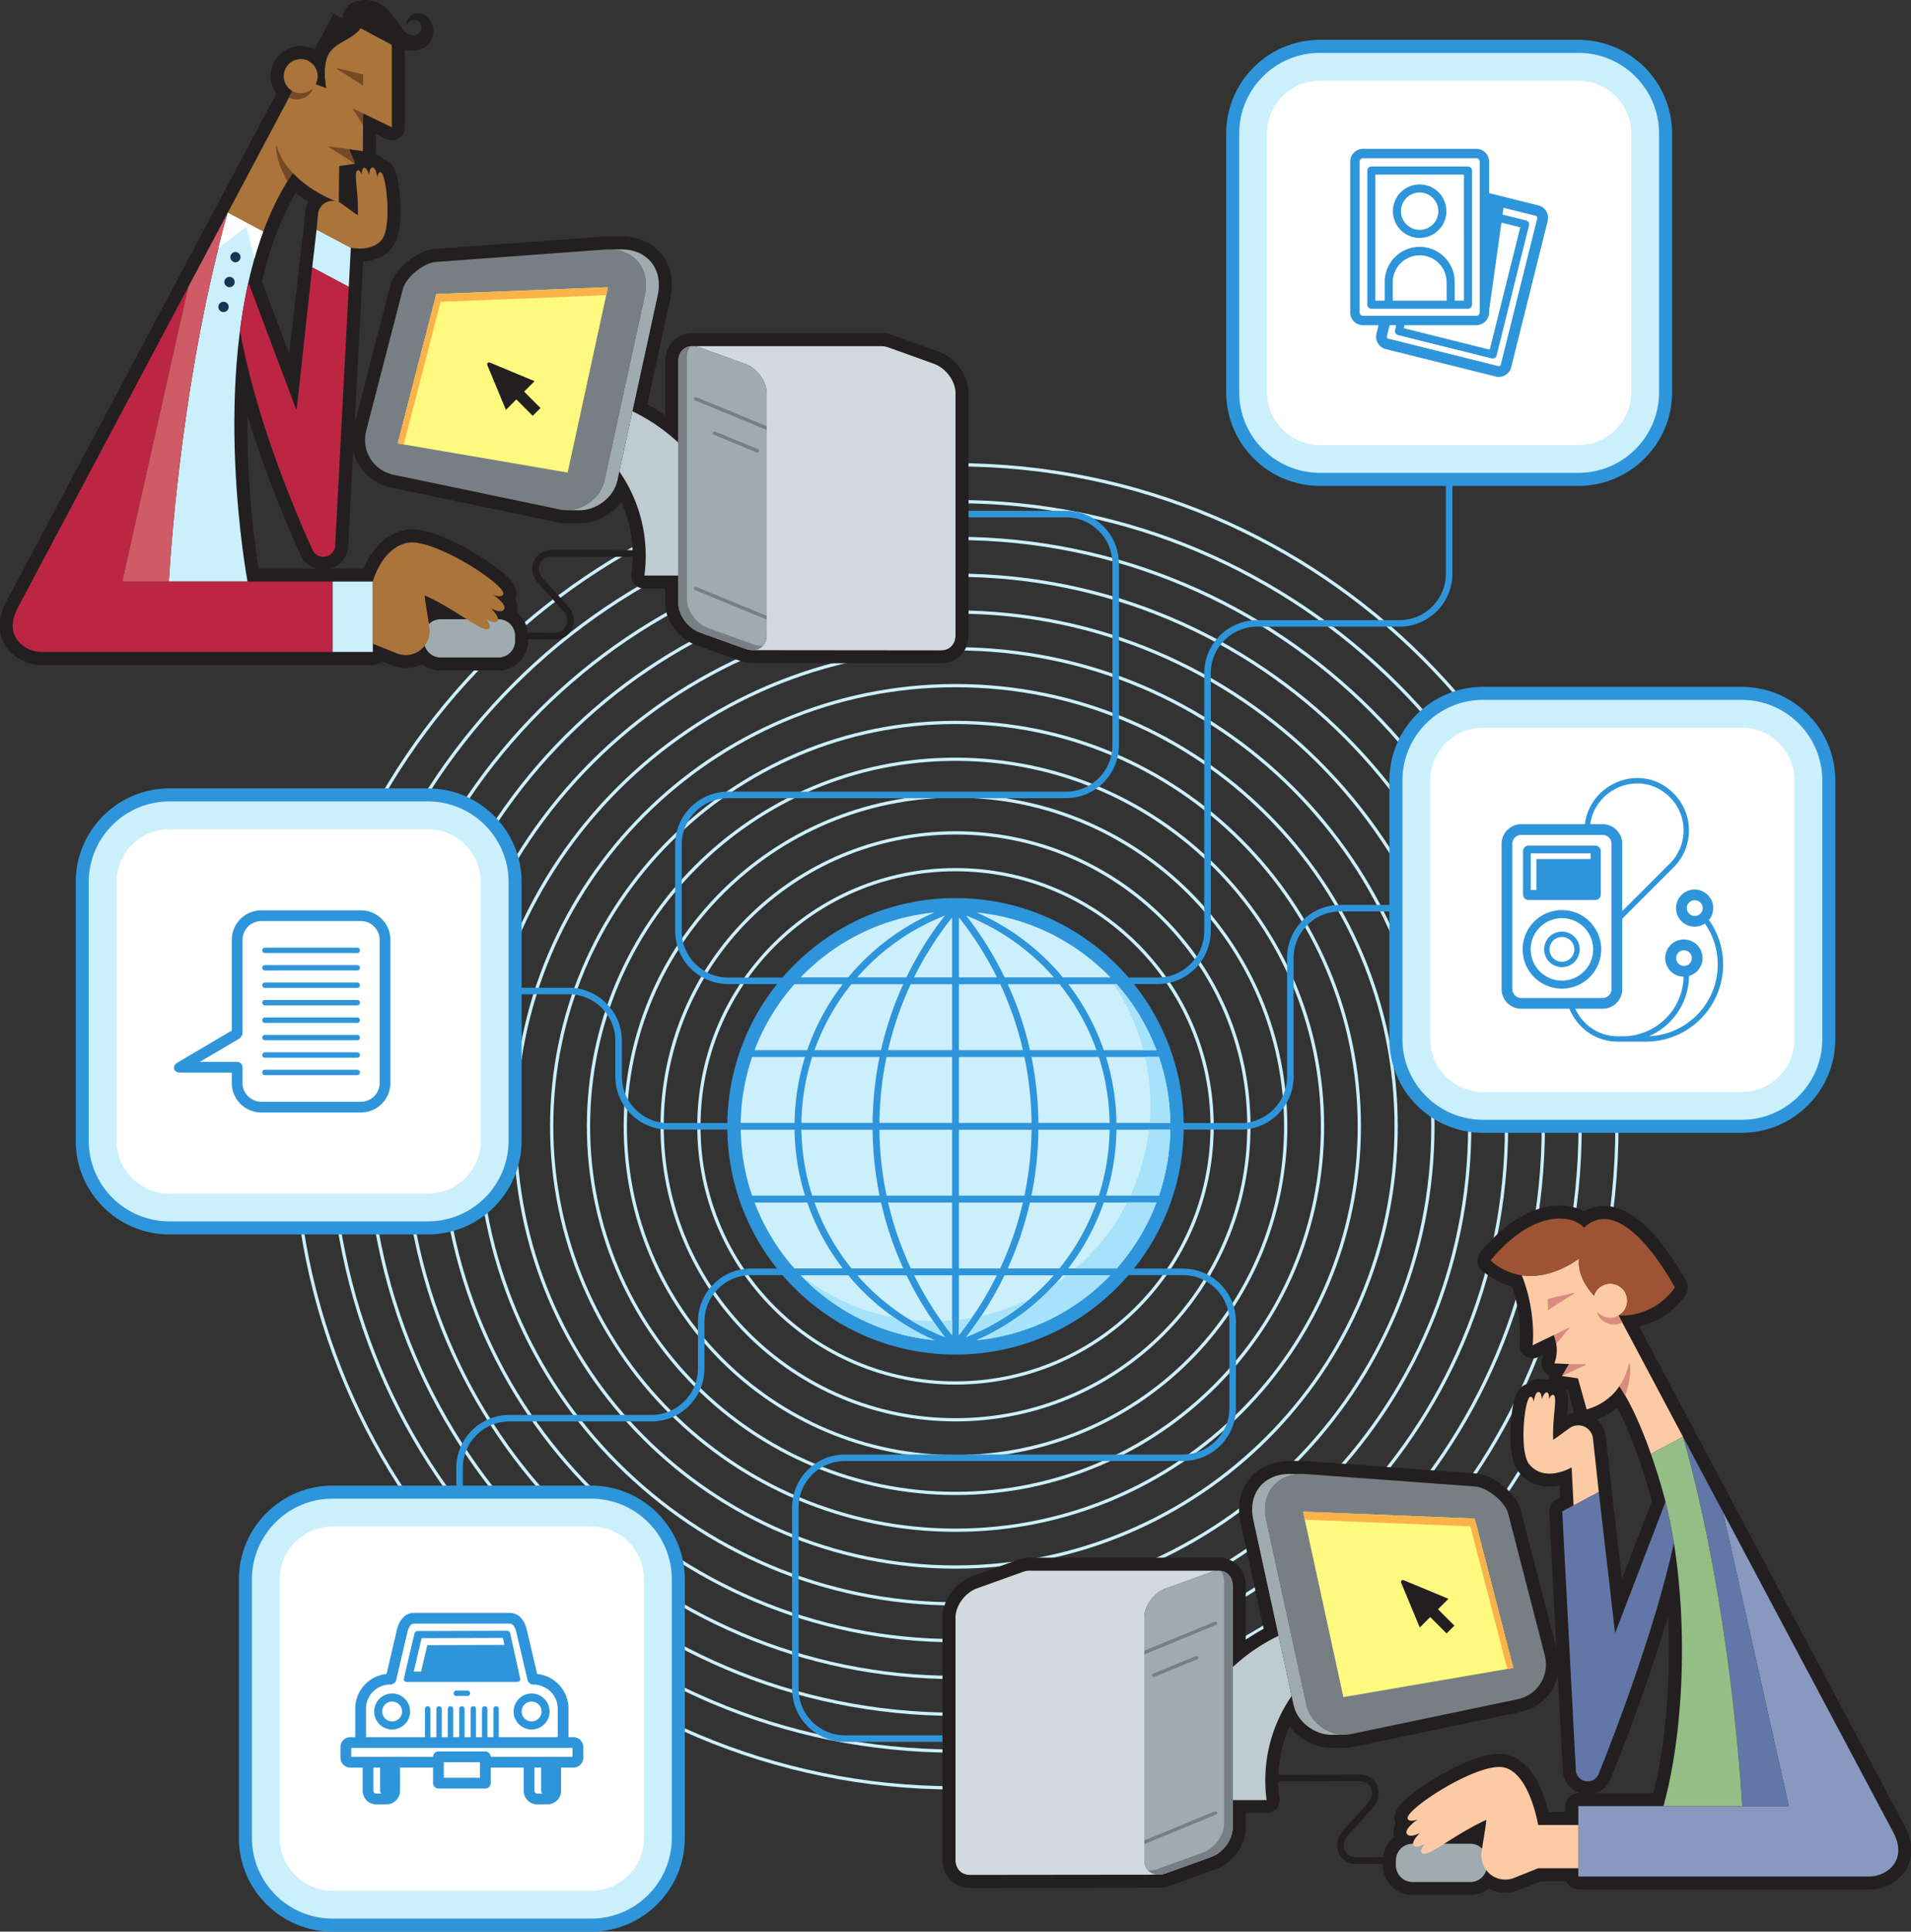 <svg xmlns="http://www.w3.org/2000/svg" width="586.504" height="592.729"><rect width="100%" height="100%" fill="#333333" stroke="none"/><path fill="none" stroke="#cceffc" stroke-miterlimit="3.864" d="M293.254 266.862c43.496 0 78.754 35.258 78.754 78.758 0 43.496-35.258 78.75-78.754 78.75s-78.758-35.254-78.758-78.75c0-43.5 35.262-78.758 78.758-78.758zm0 0"/><path fill="none" stroke="#cceffc" stroke-miterlimit="3.864" d="M203.207 345.62c0-49.735 40.313-90.05 90.047-90.05 49.73 0 90.047 40.315 90.047 90.05 0 49.726-40.316 90.043-90.047 90.043-49.734 0-90.047-40.317-90.047-90.043zm0 0"/><path fill="none" stroke="#cceffc" stroke-miterlimit="3.864" d="M191.91 345.62c0-55.973 45.371-101.348 101.344-101.348 55.969 0 101.34 45.375 101.34 101.348 0 55.969-45.371 101.34-101.34 101.34-55.973 0-101.344-45.371-101.344-101.34zm0 0"/><path fill="none" stroke="#cceffc" stroke-miterlimit="3.864" d="M180.614 345.62c0-62.211 50.43-112.64 112.64-112.64 62.207 0 112.637 50.429 112.637 112.64 0 62.207-50.43 112.637-112.637 112.637-62.21 0-112.64-50.43-112.64-112.637zm0 0"/><path fill="none" stroke="#cceffc" stroke-miterlimit="3.864" d="M169.317 345.62c0-68.45 55.488-123.938 123.937-123.938 68.45 0 123.934 55.489 123.934 123.938 0 68.445-55.485 123.93-123.934 123.93-68.45 0-123.937-55.485-123.937-123.93zm0 0"/><path fill="none" stroke="#cceffc" stroke-miterlimit="3.864" d="M158.024 345.62c0-74.692 60.543-135.235 135.23-135.235 74.684 0 135.23 60.543 135.23 135.235 0 74.683-60.546 135.226-135.23 135.226-74.687 0-135.23-60.543-135.23-135.226zm0 0"/><path fill="none" stroke="#cceffc" stroke-miterlimit="3.864" d="M146.73 345.62c0-80.926 65.598-146.527 146.524-146.527 80.922 0 146.52 65.601 146.52 146.527 0 80.918-65.598 146.523-146.52 146.523-80.926 0-146.523-65.605-146.523-146.523zm0 0"/><path fill="none" stroke="#cceffc" stroke-miterlimit="3.864" d="M135.434 345.62c0-87.164 70.656-157.82 157.82-157.82 87.164 0 157.817 70.656 157.817 157.82 0 87.16-70.653 157.816-157.817 157.816s-157.82-70.656-157.82-157.816zm0 0"/><path fill="none" stroke="#cceffc" stroke-miterlimit="3.864" d="M124.14 345.62c0-93.402 75.712-169.117 169.114-169.117 93.399 0 169.113 75.715 169.113 169.117 0 93.398-75.714 169.113-169.113 169.113-93.402 0-169.113-75.715-169.113-169.113zm0 0"/><path fill="none" stroke="#cceffc" stroke-miterlimit="3.864" d="M112.844 345.62c0-99.64 80.77-180.41 180.41-180.41 99.637 0 180.406 80.77 180.406 180.41 0 99.637-80.77 180.406-180.406 180.406-99.64 0-180.41-80.77-180.41-180.406zm0 0"/><path fill="none" stroke="#cceffc" stroke-miterlimit="3.864" d="M101.551 345.62c0-105.879 85.828-191.703 191.703-191.703 105.871 0 191.7 85.824 191.7 191.703 0 105.875-85.829 191.7-191.7 191.7-105.875 0-191.703-85.825-191.703-191.7zm0 0"/><path fill="none" stroke="#cceffc" stroke-miterlimit="3.864" d="M293.254 142.62c112.113 0 202.996 90.883 202.996 203 0 112.113-90.883 202.996-202.996 202.996-112.113 0-202.996-90.883-202.996-202.996 0-112.117 90.883-203 202.996-203zm0 0"/><path fill="none" stroke="#2f95da" stroke-miterlimit="3.864" stroke-width="2" d="M293.254 533.495h-33.89c-8.434 0-15.274-6.84-15.274-15.277v-55.63c0-8.433 6.84-15.273 15.274-15.273h103.683c8.434 0 15.277-6.844 15.277-15.277V405.55c0-8.438-6.843-15.278-15.277-15.278h-20.191m-49.602-232.527h33.887c8.437 0 15.273 6.836 15.273 15.273v55.63c0 8.433-6.836 15.273-15.273 15.273H223.496c-8.437 0-15.277 6.84-15.277 15.277v26.488c0 8.438 6.84 15.274 15.277 15.274h20.153"/><path fill="#2f95da" d="M293.254 277.58c37.574 0 68.04 30.462 68.04 68.04 0 37.574-30.466 68.035-68.04 68.035-37.578 0-68.039-30.46-68.039-68.035 0-37.578 30.461-68.04 68.04-68.04"/><path fill="none" stroke="#2f95da" stroke-miterlimit="3.864" stroke-width="4" d="M293.254 277.58c37.574 0 68.04 30.462 68.04 68.04 0 37.574-30.466 68.035-68.04 68.035-37.578 0-68.039-30.46-68.039-68.035 0-37.578 30.461-68.04 68.04-68.04zm0 0"/><path fill="none" stroke="#2f95da" stroke-miterlimit="3.864" stroke-width="2" d="M226.266 345.62h-21.133c-8.437 0-15.277-6.844-15.277-15.281v-10.97c0-8.437-6.84-15.276-15.274-15.276h-17.12M359.61 345.62h21.136c8.434 0 15.274-6.844 15.274-15.281v-36.383c0-8.438 6.84-15.278 15.277-15.278h17.117m16.34-131.582v28.926c0 8.434-6.836 15.274-15.273 15.274h-43.61c-8.437 0-15.277 6.84-15.277 15.277v79.11c0 8.437-6.84 15.273-15.273 15.273h-13.082M141.047 457.862v-7.41c0-8.438 6.836-15.277 15.274-15.277h43.609c8.437 0 15.277-6.84 15.277-15.274V405.55c0-8.438 6.84-15.278 15.274-15.278h13.082"/><path fill="#cceffc" d="M25.227 270.698c0-14.79 11.988-26.777 26.773-26.777h79.313c14.789 0 26.777 11.988 26.777 26.777v79.312c0 14.786-11.988 26.778-26.777 26.778H52c-14.785 0-26.773-11.992-26.773-26.778v-79.312"/><path fill="none" stroke="#2f95da" stroke-miterlimit="3.864" stroke-width="4" d="M25.227 270.698c0-14.79 11.988-26.777 26.773-26.777h79.313c14.789 0 26.777 11.988 26.777 26.777v79.312c0 14.786-11.988 26.778-26.777 26.778H52c-14.785 0-26.773-11.992-26.773-26.778zm0 0"/><path fill="#fff" d="M131.313 254.456c8.972 0 16.242 7.273 16.242 16.242v79.312c0 8.973-7.27 16.243-16.242 16.243H52c-8.969 0-16.238-7.27-16.238-16.243v-79.312c0-8.969 7.27-16.242 16.238-16.242h79.313"/><path fill="#2f95da" d="M80.203 282.635a5.77 5.77 0 0 0-5.77 5.77v28.758c0 .332-.519 1.25-.808 1.422l-12.281 7.25h11.441c.88 0 1.649.773 1.649 1.652v4.816a5.77 5.77 0 0 0 5.77 5.77h30.55a5.768 5.768 0 0 0 5.77-5.77v-43.898a5.768 5.768 0 0 0-5.77-5.77h-30.55m0-3.3h30.55a9.072 9.072 0 0 1 9.07 9.07v43.898a9.072 9.072 0 0 1-9.07 9.07h-30.55c-5.008 0-9.067-4.062-9.067-9.07v-3.168H55.305c-2.074 0-2.625-2.015-.84-3.07l16.672-9.847v-27.813c0-5.008 4.059-9.07 9.066-9.07m1.118 48.93h28.316c1.102 0 1.102 1.648 0 1.648H81.321c-1.098 0-1.098-1.649 0-1.649m0-37.472h28.316c1.102 0 1.102 1.652 0 1.652H81.321c-1.098 0-1.098-1.652 0-1.652m0 5.355h28.316c1.102 0 1.102 1.649 0 1.649H81.321c-1.098 0-1.098-1.649 0-1.649m0 5.352h28.316c1.102 0 1.102 1.648 0 1.648H81.321c-1.098 0-1.098-1.648 0-1.648m0 5.351h28.316c1.102 0 1.102 1.649 0 1.649H81.321c-1.098 0-1.098-1.649 0-1.649m0 5.356h28.316c1.102 0 1.102 1.652 0 1.652H81.321c-1.098 0-1.098-1.652 0-1.652m0 5.355h28.316c1.102 0 1.102 1.645 0 1.645H81.321c-1.098 0-1.098-1.645 0-1.645m0 5.352h28.316c1.102 0 1.102 1.652 0 1.652H81.321c-1.098 0-1.098-1.652 0-1.652"/><path fill="#231f20" d="m417.469 546.077-29.137.055.016-1.055 29.121-.055a5.166 5.166 0 0 1 5.168 5.168c0 2.317-.941 3.363-2.652 5.266l-5.676 6.281c-1.719 1.906-2.38 2.68-2.38 4.559a4.111 4.111 0 0 0 4.114 4.113l12.399-.043a4.21 4.21 0 0 0-.028.504v.547l-12.37.043a5.163 5.163 0 0 1-5.169-5.164c0-2.32.938-3.368 2.649-5.266l5.68-6.281c1.718-1.91 2.378-2.68 2.378-4.559a4.111 4.111 0 0 0-4.113-4.113"/><path fill="none" stroke="#231f20" stroke-miterlimit="3.864" d="m417.469 546.077-29.137.055.016-1.055 29.121-.055a5.166 5.166 0 0 1 5.168 5.168c0 2.317-.941 3.363-2.652 5.266l-5.676 6.281c-1.719 1.906-2.38 2.68-2.38 4.559a4.111 4.111 0 0 0 4.114 4.113l12.399-.043a4.21 4.21 0 0 0-.028.504v.547l-12.37.043a5.163 5.163 0 0 1-5.169-5.164c0-2.32.938-3.368 2.649-5.266l5.68-6.281c1.718-1.91 2.378-2.68 2.378-4.559a4.111 4.111 0 0 0-4.113-4.113zm0 0"/><path fill="#231f20" d="M355.32 575.249c.157.011.313.008.473 0h-.472m-62.067-78.89c0-3.641 2.945-7.65 6.586-8.958l13.957-5.023c.942-.34 1.844-.465 2.656-.399h57.078c2.77-.219 4.793 1.598 4.793 4.61v24.992a56.546 56.546 0 0 1 14.075-9.63l-7.754-35.616c-1.774-8.172 3.363-14.332 11.691-14.047h2.852c.394-.012.785-.012 1.195.004l52.242 3.832c3.68.148 9.297 4.676 10.219 8.246l11.258 43.535c1.637 6.328-2.352 12.5-8.793 13.606l-51.05 10.671a9.85 9.85 0 0 1-1.759.141l-4.023.008c-5.168-.082-10.348-4.043-11.453-9.105l-.61-2.805c-5.105 7.406-8.082 16.308-8.082 25.887 0 2.054.133 4.074.399 6.058h-10.407v8.5c0 3.633-2.949 7.64-6.585 8.953l-13.958 5.024a6.754 6.754 0 0 1-1.988.406c-.16.008-.316.012-.472 0l-57.727.062c-2.523-.05-4.34-1.824-4.34-4.683v-74.27m150.016 69.399h7.996c1.406 0 2.68.566 3.601 1.484.414-2.828 1.168-6.902 1.29-8.805-5.02 2.274-9.465 5.168-12.887 7.32m39.68-103.843-.606-11.625s-8.328 4.89-13.055-1.047c-3.14-3.945-1.36-20.578.442-20.66.836-.04.96 1.64.96 1.64s.38-3.078 1.462-3.078c1.078 0 1.027 2.27 1.027 2.27s.644-2.164 1.508-2.164c.863 0 .758 2.11.758 2.11s.484-1.372 1.136-1.352c1.676.054-.218 6.59.106 13.777 1.277-.758 4.152-3.016 5.457-3.836a4.788 4.788 0 0 1 2.258-.578 4.525 4.525 0 0 1 4.496 4.035l1.78 16.395 5.013 43.351 15.476-40.316a102.638 102.638 0 0 0-.808-3.02 191.284 191.284 0 0 0-3.684-11.71c-5.23-14.864-9.684-20.77-9.684-20.77s-2.949 5.203-10.039 7.136l-2.664-9.523-4.883-.71 2.18-3.669-4.558-.21s1.816-3.864-.164-8.696l-6.485 3.152s1.195-10.125-3.324-21.48c-3.156-.45-6.45-1.785-9.625-4.547 13.793-16.531 25.719-13.742 28.668-10.04 12.293-11.648 27.91 18.31 27.91 18.31s-5.367 8.91-17.258 8.628l19.774 37.184 12.234 23.008 52.258 98.285c4.703 8.715-2.035 13.64-7.27 13.64h-89.343v-2.527h-12.32l-7.516 3.008a7.309 7.309 0 0 1-8.407-2.41 5.115 5.115 0 0 1-4.894 3.62h-17.738a5.113 5.113 0 0 1-5.114-5.112v-1.512a5.113 5.113 0 0 1 5.114-5.113c.168-1.317 2.253-3.301 2.253-3.301s-3.226 1.742-4.019.187c-.793-1.558 3.36-4.36 3.36-4.36s-2.508 1.052-3.067-.183c-1.203-2.644 21.426-17.398 29.402-15.78 7.977 1.616 10.625 17.683 10.625 17.683h12.32v-5.797h26.133c6.356-23.168 7.305-55.078 3.192-80.766-6.84 31.434-23.215 71.184-23.215 71.184a3.645 3.645 0 0 1-6.883-1.438l-.008-.218-4.156-79.204 3.484-1.851"/><path fill="none" stroke="#231f20" stroke-linejoin="round" stroke-miterlimit="3.864" stroke-width="8" d="M355.32 575.249c.157.011.313.008.473 0h-.472m-62.067-78.89c0-3.641 2.945-7.65 6.586-8.958l13.957-5.023c.942-.34 1.844-.465 2.656-.399h57.078c2.77-.219 4.793 1.598 4.793 4.61v24.992a56.546 56.546 0 0 1 14.075-9.63l-7.754-35.616c-1.774-8.172 3.363-14.332 11.691-14.047h2.852c.394-.012.785-.012 1.195.004l52.242 3.832c3.68.148 9.297 4.676 10.219 8.246l11.258 43.535c1.637 6.328-2.352 12.5-8.793 13.606l-51.05 10.671a9.85 9.85 0 0 1-1.759.141l-4.023.008c-5.168-.082-10.348-4.043-11.453-9.105l-.61-2.805c-5.105 7.406-8.082 16.309-8.082 25.887 0 2.054.133 4.074.399 6.058h-10.407v8.5c0 3.633-2.949 7.64-6.585 8.953l-13.958 5.024a6.754 6.754 0 0 1-1.988.406c-.16.008-.316.012-.472 0l-57.727.063c-2.523-.051-4.34-1.825-4.34-4.684v-74.27m150.016 69.399h7.996c1.406 0 2.68.566 3.601 1.484.414-2.828 1.168-6.902 1.29-8.804-5.02 2.273-9.465 5.168-12.887 7.32m39.68-103.844-.606-11.625s-8.328 4.89-13.055-1.047c-3.14-3.945-1.36-20.578.442-20.66.836-.039.96 1.64.96 1.64s.38-3.077 1.462-3.077c1.078 0 1.027 2.27 1.027 2.27s.644-2.165 1.508-2.165c.863 0 .758 2.11.758 2.11s.484-1.372 1.136-1.352c1.676.055-.218 6.59.106 13.777 1.277-.758 4.152-3.015 5.457-3.836a4.788 4.788 0 0 1 2.258-.578 4.525 4.525 0 0 1 4.496 4.035l1.78 16.395 5.013 43.351 15.476-40.316a102.638 102.638 0 0 0-.808-3.02 191.284 191.284 0 0 0-3.684-11.71c-5.23-14.864-9.684-20.77-9.684-20.77s-2.949 5.203-10.039 7.137l-2.664-9.524-4.883-.71 2.18-3.669-4.558-.21s1.816-3.864-.164-8.696l-6.485 3.152s1.195-10.125-3.324-21.48c-3.156-.45-6.45-1.785-9.625-4.547 13.793-16.531 25.719-13.742 28.668-10.039 12.293-11.648 27.91 18.309 27.91 18.309s-5.367 8.91-17.258 8.629l19.774 37.183 12.234 23.008 52.258 98.285c4.703 8.715-2.035 13.64-7.27 13.64h-89.343v-2.527h-12.32l-7.516 3.008a7.309 7.309 0 0 1-8.407-2.41 5.115 5.115 0 0 1-4.894 3.621h-17.738a5.113 5.113 0 0 1-5.114-5.113v-1.512a5.113 5.113 0 0 1 5.114-5.113c.168-1.317 2.253-3.3 2.253-3.3s-3.226 1.741-4.019.187c-.793-1.559 3.36-4.36 3.36-4.36s-2.508 1.051-3.067-.183c-1.203-2.645 21.426-17.399 29.402-15.782 7.977 1.618 10.625 17.684 10.625 17.684h12.32v-5.797h26.133c6.356-23.168 7.305-55.078 3.192-80.766-6.84 31.434-23.215 71.184-23.215 71.184a3.645 3.645 0 0 1-6.883-1.438l-.008-.218-4.156-79.203zm0 0"/><path fill="#beccd2" d="M378.324 511.58a56.546 56.546 0 0 1 14.075-9.628l4.015 18.469c-5.105 7.406-8.082 16.308-8.082 25.886 0 2.055.133 4.075.399 6.059h-10.407v-40.785"/><path fill="#787f84" d="M452.625 456.124c3.68.148 9.297 4.676 10.219 8.246l11.258 43.535c1.637 6.328-2.352 12.5-8.793 13.605l-51.051 10.672c-5.71.98-12.05-3.293-13.285-8.957l-12.379-56.89c-1.785-8.203 3.402-14.38 11.79-14.043l52.241 3.832"/><path fill="#a0abb0" d="M412.574 532.33h-4.097c-5.168-.081-10.348-4.042-11.453-9.105l-12.38-56.89c-1.773-8.172 3.364-14.332 11.692-14.047h2.852c-7.676.273-12.293 6.242-10.594 14.047l12.379 56.89c1.11 5.086 6.332 9.051 11.527 9.098l.074.008m-61.378-35.973c0-3.64 2.945-7.648 6.585-8.957l13.958-5.023c3.636-1.313 6.585.574 6.585 4.21v74.278c0 3.633-2.949 7.64-6.585 8.953l-13.958 5.024c-3.64 1.308-6.585-.579-6.585-4.215v-74.27"/><path fill="#787f84" d="M374.563 481.995c2.222.258 3.761 1.969 3.761 4.594v74.277c0 3.633-2.949 7.64-6.585 8.953l-13.958 5.024c-2.273.816-4.273.39-5.46-.938.859.098 1.816-.016 2.824-.379l13.957-5.027c3.64-1.309 6.586-5.32 6.586-8.953v-74.27c0-1.367-.414-2.488-1.125-3.281"/><path fill="#fccba5" d="m516.524 440.87-9.848 5.234c-5.23-14.863-9.684-20.77-9.684-20.77s-2.949 5.204-10.039 7.137l-2.664-9.523-4.883-.71 2.18-3.669-4.558-.21s1.816-3.864-.164-8.696l-6.485 3.152s1.195-10.125-3.324-21.48c9.422 1.351 17.594-5.188 17.594-5.188-.504 4.442 1.82 8.39 4.554 11.414a5.232 5.232 0 1 1 8.102 5.766c-.172.129-.363.25-.555.36l19.774 37.183"/><path fill="#8998bf" d="m548.989 554.206-20.231-90.328 52.258 98.285c4.703 8.715-2.035 13.64-7.27 13.64h-89.343v-21.597h64.586"/><path fill="#6277a7" d="M534.692 554.206c-.98-16.028-4.95-66.426-18.098-113.203l12.164 22.875 20.23 90.328h-14.296m-55.227-90.442 11.215-5.964 5.012 43.351 15.476-40.316c1.004 3.968 1.856 8.199 2.559 12.605-6.84 31.434-23.215 71.184-23.215 71.184a3.645 3.645 0 0 1-6.883-1.438l-.008-.218-4.156-79.204"/><path fill="#fff97f" d="m399.918 463.87 12.38 56.89 52.148-8.957-11.852-45.824-52.676-2.11"/><path fill="#d3dadd" d="M293.254 496.358c0-3.64 2.945-7.648 6.586-8.957l13.957-5.023c.942-.34 1.844-.465 2.656-.399h57.078a6.864 6.864 0 0 0-1.792.399L357.78 487.4c-3.64 1.309-6.585 5.317-6.585 8.957v74.27c0 2.945 1.93 4.738 4.597 4.62l-58.199.063c-2.523-.05-4.34-1.824-4.34-4.683v-74.27"/><path fill="#a0abb0" d="M428.414 570.87a5.113 5.113 0 0 1 5.114-5.113h17.738a5.113 5.113 0 0 1 5.113 5.113v1.512a5.113 5.113 0 0 1-5.113 5.113h-17.738a5.113 5.113 0 0 1-5.114-5.113v-1.512"/><path fill="#787f84" d="m353.867 513.585 13.168-5.418c.649-.262 1.051.71.399.98l-13.168 5.414c-.649.266-1.047-.707-.399-.976m-2.671-7.067 21.632-8.894c.649-.266 1.051.703.399.972l-22.031 9.063v-1.14m0 58.206 21.632-8.898c.649-.266 1.051.71.399.976l-22.031 9.063v-1.14"/><path fill="#fab24a" d="m399.918 463.87 52.676 2.11 11.852 45.823-1.848.317-11.32-43.774-50.829-2.027-.53-2.45"/><path fill="#d88b81" d="m475.043 398.577 7.809-1.856s.867-.027.027.395c-.844.422-7.836 4.945-7.836 4.945v-3.484"/><path fill="#9e5434" d="M457.43 386.788c13.793-16.531 25.719-13.742 28.668-10.04 12.293-11.648 27.91 18.31 27.91 18.31s-5.367 8.91-17.258 8.628a5.238 5.238 0 0 0 2.684-4.57 5.232 5.232 0 0 0-10.23-1.555c-2.735-3.023-5.06-6.972-4.555-11.414 0 0-14.555 11.649-27.22.64"/><path fill="#d88b81" d="M497.88 405.803a5.192 5.192 0 0 1-2.5.641c-2.134 0-4.087-1.168-4.903-2.996-.098-.219-.422-.844-.13-.793a5.222 5.222 0 0 0 3.852 1.691c.926 0 1.797-.242 2.551-.66l1.13 2.117m-21.016 3.86 4.57-2.227s.703-.293-.035.446c-.739.738-3.762 4.53-3.762 4.53a12.083 12.083 0 0 0-.773-2.75m4.722 8.908 4.856.026s.656.157-.188.473c-.844.316-6.848 3.168-6.848 3.168l2.18-3.668m15.406 6.766c2.332-3.305 2.891-6.95 2.891-6.95.2-.37.387.418.41.684.305 3.965-1.062 7.805-1.515 9.211a39.408 39.408 0 0 0-1.786-2.945"/><path fill="#95be86" d="M516.594 441.003c6.734 23.949 11.055 48.843 13.805 69.59 2.62 19.78 3.812 35.792 4.293 43.613h-24.157c7.727-28.176 7.465-69.266-.175-96.39a191.284 191.284 0 0 0-3.684-11.712l9.848-5.234.07.133"/><path fill="#fccba5" d="m482.95 461.913-.606-11.625s-8.328 4.89-13.055-1.047c-3.14-3.945-1.36-20.578.442-20.66.836-.04.96 1.64.96 1.64s.38-3.078 1.462-3.078c1.078 0 1.027 2.27 1.027 2.27s.644-2.164 1.508-2.164c.863 0 .758 2.11.758 2.11s.484-1.372 1.136-1.352c1.676.054-.218 6.59.106 13.777 1.277-.758 4.152-3.016 5.457-3.836a4.788 4.788 0 0 1 2.258-.578 4.525 4.525 0 0 1 4.496 4.035l1.78 16.395-7.73 4.113m1.454 98.09v13.273h-12.32l-7.516 3.008a7.32 7.32 0 0 1-9.102-3.516c-.594-1.168-.844-2.422-.828-3.672.223-2.472 1.367-8.27 1.52-10.66-10.583 4.801-18.598 12.317-19.903 9.942-.508-.914 1.11-2.621 1.11-2.621s-2.954 1.699-3.586.453c-.637-1.239 2.003-3.754 2.003-3.754s-3.226 1.742-4.019.187c-.793-1.558 3.36-4.36 3.36-4.36s-2.508 1.052-3.067-.183c-1.203-2.644 21.426-17.398 29.402-15.78 7.977 1.616 10.625 17.683 10.625 17.683h12.32"/><path fill="#231f20" d="m430.817 484.893 13.726 5.703-3.207 3.204 5.028 5.03-2.391 2.395-5.031-5.027-3.203 3.207-5.66-13.633c-.266-.64.21-1.086.738-.879M169.035 170.327l29.141.055-.016-1.051-29.12-.059a5.166 5.166 0 0 0-5.169 5.168c0 2.317.938 3.363 2.649 5.266l5.676 6.281c1.722 1.906 2.382 2.68 2.382 4.559a4.111 4.111 0 0 1-4.113 4.113l-12.398-.043c.015.168.023.336.023.504v.55l12.375.044a5.169 5.169 0 0 0 5.168-5.168c0-2.32-.941-3.368-2.652-5.266l-5.68-6.281c-1.715-1.906-2.379-2.684-2.379-4.559a4.114 4.114 0 0 1 4.113-4.113"/><path fill="none" stroke="#231f20" stroke-miterlimit="3.864" d="m169.035 170.327 29.141.055-.016-1.051-29.12-.059a5.166 5.166 0 0 0-5.169 5.168c0 2.317.938 3.363 2.649 5.266l5.676 6.281c1.722 1.906 2.382 2.68 2.382 4.559a4.111 4.111 0 0 1-4.113 4.113l-12.398-.043c.015.168.023.336.023.504v.55l12.375.044a5.169 5.169 0 0 0 5.168-5.168c0-2.32-.941-3.368-2.652-5.266l-5.68-6.281c-1.715-1.906-2.379-2.684-2.379-4.559a4.114 4.114 0 0 1 4.113-4.113zm0 0"/><path fill="#231f20" d="m76.23 86.643 14.583 38.758L95.82 82.05l1.347-11.625.438-4.77a4.526 4.526 0 0 1 4.5-4.031c.285 0 .562.027.832.074-7.063-2.82-11.344-6.773-13.09-8.633-3.684 5.461-6.664 11.531-9.05 17.977-1.86 5.011-3.364 10.25-4.567 15.601m67.004 103.364c-3.422-2.153-7.864-5.043-12.887-7.32.125 1.906.875 5.976 1.289 8.804a5.101 5.101 0 0 1 3.602-1.484h7.996M107.043 88.014l-4.16 79.207-.008.215a3.645 3.645 0 0 1-3.633 3.426 3.644 3.644 0 0 1-3.246-1.988s-16.683-35.336-22.34-67.504c-1.832 14.144-1.996 28.348-1.476 40.64.89 21.016 3.789 36.45 3.789 36.45h38.453s2.648-10.274 10.625-11.89c7.976-1.618 30.605 13.14 29.406 15.784-.562 1.23-3.07.18-3.07.18s4.156 2.805 3.363 4.36c-.793 1.554-4.02-.188-4.02-.188s2.083 1.988 2.102 3.3c2.973 0 5.262 2.29 5.262 5.114v1.512a5.114 5.114 0 0 1-5.113 5.117h-17.739a5.122 5.122 0 0 1-4.894-3.625 7.313 7.313 0 0 1-8.403 2.41l-7.52-3.008v2.531H12.763c-5.238 0-11.977-4.925-7.273-13.64l52.257-98.285 12.164-22.88 19.844-37.316a5.235 5.235 0 1 1 7.18-2.125L100.11 27s-1.067-4.797.09-8.871c1.46-5.145 7.16-5.242 10.496-9.492l9.55 5.078v25.351l-8.78-4.254-.103 11.559-4.238-.594 1.856 4.473-4.883.707-.121 11.058c.133.055.258.118.386.184 1.301.82 4.18 3.078 5.454 3.836.324-7.188-1.567-13.723.109-13.777.645-.02 1.133 1.351 1.133 1.351s-.106-2.11.758-2.11c.863 0 1.511 2.165 1.511 2.165s-.054-2.27 1.024-2.27c1.082 0 1.46 3.078 1.46 3.078s.126-1.68.966-1.64c1.796.078 3.574 16.71.44 20.66-3.136 3.945-9.546 2.52-9.546 2.52l-.629 12.003m124.14 111.489h-.468c.16.008.316.008.469 0m-18.211-93.274h57.078c.812-.066 1.715.059 2.66.399l13.957 5.023c3.637 1.309 6.586 5.32 6.586 8.957v74.27c0 2.855-1.82 4.632-4.344 4.683l-57.726-.058a4.58 4.58 0 0 1-.469 0 6.74 6.74 0 0 1-1.988-.41l-13.961-5.024c-3.633-1.312-6.582-5.32-6.582-8.957v-8.496h-10.41a45.72 45.72 0 0 0 .402-6.059c0-9.578-2.98-18.48-8.086-25.886l-.61 2.804c-1.1 5.063-6.284 9.024-11.452 9.106h-4.094a10.478 10.478 0 0 1-1.688-.149l-51.05-10.672c-6.438-1.105-10.43-7.277-8.793-13.605l11.261-43.535c.922-3.567 6.535-8.098 10.215-8.246l52.246-3.832c.403-.016.801-.016 1.192-.004h2.851c8.332-.282 13.469 5.879 11.692 14.05l-7.75 35.618a56.57 56.57 0 0 1 14.074 9.625v-24.989c0-2.625 1.535-4.34 3.762-4.597a5.27 5.27 0 0 1 1.027-.016"/><path fill="none" stroke="#231f20" stroke-linejoin="round" stroke-miterlimit="3.864" stroke-width="8" d="m76.23 86.643 14.583 38.758L95.82 82.05l1.347-11.625.438-4.77a4.526 4.526 0 0 1 4.5-4.031c.285 0 .562.027.832.074-7.063-2.82-11.344-6.773-13.09-8.633-3.684 5.461-6.664 11.531-9.05 17.977-1.86 5.011-3.364 10.25-4.567 15.601m67.004 103.364c-3.422-2.153-7.864-5.043-12.887-7.32.125 1.906.875 5.976 1.289 8.804a5.101 5.101 0 0 1 3.602-1.484h7.996M107.043 88.014l-4.16 79.207-.008.215a3.645 3.645 0 0 1-3.633 3.426 3.644 3.644 0 0 1-3.246-1.988s-16.683-35.336-22.34-67.504c-1.832 14.144-1.996 28.348-1.476 40.64.89 21.016 3.789 36.45 3.789 36.45h38.453s2.648-10.274 10.625-11.89c7.976-1.618 30.605 13.14 29.406 15.784-.562 1.23-3.07.18-3.07.18s4.156 2.805 3.363 4.36c-.793 1.554-4.02-.188-4.02-.188s2.083 1.988 2.102 3.3c2.973 0 5.262 2.29 5.262 5.114v1.512a5.114 5.114 0 0 1-5.113 5.117h-17.739a5.122 5.122 0 0 1-4.894-3.625 7.313 7.313 0 0 1-8.403 2.41l-7.52-3.008v2.531H12.763c-5.238 0-11.977-4.925-7.273-13.64l52.257-98.285 12.164-22.88 19.844-37.316a5.235 5.235 0 1 1 7.18-2.125L100.11 27s-1.067-4.797.09-8.871c1.46-5.145 7.16-5.242 10.496-9.492l9.55 5.078v25.351l-8.781-4.254-.102 11.559-4.238-.594 1.856 4.473-4.883.707-.121 11.058c.133.055.258.118.386.184 1.301.82 4.18 3.078 5.454 3.836.324-7.188-1.567-13.723.109-13.777.645-.02 1.133 1.351 1.133 1.351s-.106-2.11.758-2.11c.863 0 1.511 2.165 1.511 2.165s-.054-2.27 1.024-2.27c1.082 0 1.46 3.078 1.46 3.078s.126-1.68.966-1.64c1.796.078 3.574 16.71.44 20.66-3.136 3.945-9.546 2.52-9.546 2.52l-.629 12.003m124.14 111.489h-.468c.16.008.316.008.469 0m-18.211-93.274h57.078c.813-.066 1.715.059 2.66.399l13.957 5.023c3.637 1.309 6.586 5.32 6.586 8.957v74.27c0 2.855-1.82 4.633-4.344 4.683l-57.726-.058a4.58 4.58 0 0 1-.469 0 6.74 6.74 0 0 1-1.988-.41l-13.961-5.024c-3.633-1.312-6.582-5.32-6.582-8.957v-8.496h-10.41a45.72 45.72 0 0 0 .402-6.059c0-9.578-2.98-18.48-8.086-25.886l-.61 2.804c-1.1 5.063-6.284 9.024-11.452 9.106h-4.094a10.478 10.478 0 0 1-1.688-.149l-51.05-10.671c-6.438-1.106-10.43-7.278-8.793-13.606l11.261-43.535c.922-3.567 6.535-8.098 10.215-8.246l52.246-3.832c.403-.016.801-.016 1.192-.004h2.851c8.332-.281 13.469 5.879 11.692 14.05l-7.75 35.618a56.57 56.57 0 0 1 14.074 9.625v-24.988c0-2.625 1.535-4.34 3.762-4.598a5.27 5.27 0 0 1 1.027-.016zm0 0"/><path fill="#cceffc" d="m80.797 71.042-10.887-5.79c-6.73 23.95-11.054 48.844-13.804 69.594-2.621 19.782-3.813 35.79-4.29 43.614H75.97s-2.898-15.434-3.79-36.45c-.901-21.335.259-48.43 8.618-70.968"/><path fill="#beccd2" d="M208.184 135.83a56.57 56.57 0 0 0-14.074-9.624l-4.02 18.465c5.106 7.406 8.086 16.308 8.086 25.886a45.72 45.72 0 0 1-.402 6.059h10.41v-40.785"/><path fill="#787f84" d="M133.88 80.374c-3.68.148-9.294 4.68-10.216 8.246l-11.261 43.535c-1.637 6.328 2.355 12.5 8.793 13.605l51.05 10.672c5.715.98 12.055-3.293 13.285-8.957l12.38-56.886c1.785-8.204-3.399-14.38-11.786-14.047l-52.246 3.832"/><path fill="#a0abb0" d="M173.934 156.58h4.094c5.168-.081 10.351-4.042 11.453-9.105L201.86 90.59c1.777-8.172-3.36-14.332-11.692-14.051h-2.851c7.68.273 12.293 6.242 10.593 14.05l-12.379 56.887c-1.105 5.086-6.335 9.051-11.523 9.098l-.074.008m61.375-35.974c0-3.637-2.945-7.648-6.582-8.957l-13.961-5.023c-3.633-1.309-6.582.578-6.582 4.215v74.27c0 3.636 2.95 7.644 6.582 8.956l13.96 5.024c3.638 1.308 6.583-.579 6.583-4.215v-74.27"/><path fill="#787f84" d="M211.946 106.245c-2.227.258-3.762 1.973-3.762 4.598v74.27c0 3.636 2.95 7.644 6.582 8.956l13.96 5.024c2.27.816 4.274.386 5.458-.934-.856.098-1.813-.02-2.824-.383l-13.957-5.027c-3.637-1.309-6.586-5.317-6.586-8.953v-74.27c0-1.367.414-2.484 1.129-3.281"/><path fill="#fff97f" d="m186.586 88.124-12.379 56.886-52.148-8.953 11.855-45.828 52.672-2.105"/><path fill="#d3dadd" d="M293.254 120.608c0-3.637-2.95-7.648-6.586-8.957l-13.957-5.023c-.945-.34-1.847-.465-2.66-.399h-57.078c.57.043 1.172.176 1.793.399l13.96 5.023c3.638 1.309 6.583 5.32 6.583 8.957v74.27c0 2.945-1.93 4.742-4.594 4.625l58.195.058c2.524-.05 4.344-1.828 4.344-4.683v-74.27"/><path fill="#a0abb0" d="M130.125 195.12a5.113 5.113 0 0 1 5.114-5.113h17.738a5.113 5.113 0 0 1 5.113 5.113v1.512a5.114 5.114 0 0 1-5.113 5.117h-17.738a5.114 5.114 0 0 1-5.114-5.117v-1.512"/><path fill="#787f84" d="m232.64 137.835-13.167-5.414c-.652-.266-1.05.707-.402.976l13.168 5.414c.648.266 1.05-.707.402-.976m2.668-7.067-21.633-8.894c-.648-.266-1.047.707-.398.972l22.03 9.063v-1.14m0 58.206-21.632-8.898c-.648-.266-1.047.71-.398.976l22.03 9.063v-1.14"/><path fill="#fab24a" d="m186.586 88.124-52.672 2.105-11.855 45.828 1.851.317L135.23 92.6l50.825-2.03.531-2.446"/><path fill="#bc2642" d="m37.516 178.46 20.23-90.328L5.49 186.417c-4.704 8.715 2.035 13.64 7.273 13.64h89.344V178.46h-64.59"/><path fill="#aa743b" d="M94.668 18.694a5.235 5.235 0 0 0-4.914 9.242L69.91 65.253l10.887 5.789c2.387-6.446 5.367-12.516 9.05-17.977 1.829 1.95 6.446 6.195 14.13 9.031l.12-11.14 4.884-.707-1.856-4.473 4.239.594.101-11.559 8.781 4.254V13.714l-9.55-5.078c-3.336 4.25-9.036 4.347-10.497 9.492-1.156 4.074-.09 8.87-.09 8.87l-3.175-1.187a5.237 5.237 0 0 0-2.266-7.117"/><path fill="#231f20" d="M96.934 25.811 100.11 27s-1.067-4.797.09-8.871c1.46-5.145 7.16-5.242 10.496-9.492l9.55 5.078c5.219 2.777 10.77 2.476 12.34-1.953 1.41-3.977-1.242-7.766-4.367-7.684-2.027.055-3.106 1.601-3.383 2.59-.164 1.152.152.808.152.808.993-1.988 4.31-1.824 4.391.97.059 1.987-2.816 3.398-5.055 1.41-1.453-1.294-4.617-7.684-8.593-9.177-5.086-1.906-10.645.344-10.586 5.004L102.37 4.21l-7.703 14.484a5.237 5.237 0 0 1 2.266 7.117"/><path fill="#764927" d="M88.68 29.956a5.204 5.204 0 0 0 2.281.523c1.805 0 3.617-.847 4.559-2.238.191-.285.574-1.07.27-.973a5.21 5.21 0 0 1-3.485 1.328 5.209 5.209 0 0 1-2.55-.66l-1.075 2.02m1.168 23.109c-3.95-3.984-4.89-8.285-4.89-8.285-.145-.234-.231.082-.227.344.082 3.86 2.097 8.125 3.465 10.504a75.444 75.444 0 0 1 1.652-2.563"/><path fill="#cceffc" d="M97.168 70.425 95.821 82.05l11.222 5.964.63-12.004-10.505-5.585"/><path fill="#764927" d="m111.465 34.811-3.285-1.593 3.254 5.183zm-4.34 10.965-6.117-.863s-.484.043.258.453c.742.414 7.715 4.883 7.715 4.883l-1.856-4.473m4.34-22.946-7.812-1.859s-.559.106.101.434c.66.332 7.711 4.91 7.711 4.91v-3.484"/><path fill="#cf5b67" d="M51.817 178.46c.976-16.032 4.945-66.43 18.093-113.207L57.746 88.132l-20.23 90.328h14.3"/><path fill="#fff" d="m67.028 76.14 8.601-6.563 2.465 9.734a114.288 114.288 0 0 1 2.703-8.27L69.91 65.254a378.4 378.4 0 0 0-2.882 10.886"/><path fill="#cceffc" d="M102.106 178.46v21.597h12.316V178.46h-12.316"/><path fill="#aa743b" d="M104.364 62.198a4.843 4.843 0 0 0-2.258-.574 4.526 4.526 0 0 0-4.5 4.031l-.438 4.77 10.504 5.585s6.41 1.426 9.547-2.519c3.133-3.95 1.355-20.582-.441-20.66-.84-.04-.965 1.64-.965 1.64s-.38-3.078-1.461-3.078c-1.078 0-1.024 2.27-1.024 2.27s-.648-2.164-1.511-2.164c-.864 0-.758 2.11-.758 2.11s-.488-1.372-1.133-1.352c-1.676.054.215 6.59-.11 13.777-1.273-.758-4.152-3.016-5.452-3.836"/><path fill="#bc2642" d="M107.043 88.014 95.821 82.05s-4.66 42.562-4.723 43.261c-.063.7-.285.09-.285.09L76.23 86.643c-1.09 4.844-1.934 9.782-2.575 14.727 5.657 32.168 22.34 67.504 22.34 67.504a3.644 3.644 0 0 0 3.246 1.988c1.938 0 3.52-1.52 3.633-3.426l.008-.215 4.16-79.207"/><path fill="#aa743b" d="M131.871 193.346c-.226-2.472-1.367-8.27-1.523-10.66 10.582 4.801 18.598 12.317 19.906 9.946.504-.918-1.113-2.625-1.113-2.625s2.953 1.703 3.59.457c.633-1.246-2.004-3.758-2.004-3.758s3.226 1.742 4.02.187c.792-1.554-3.364-4.36-3.364-4.36s2.508 1.052 3.07-.179c1.2-2.644-21.43-17.402-29.406-15.785-7.976 1.617-10.625 11.89-10.625 11.89v19.067l7.52 3.008a7.316 7.316 0 0 0 9.101-3.516c.594-1.172.844-2.422.828-3.672"/><path fill="#123654" d="M70.703 78.905c0-.871.707-1.582 1.578-1.582a1.583 1.583 0 0 1 0 3.164c-.87 0-1.578-.71-1.578-1.582m-1.843 7.637a1.58 1.58 0 1 1 3.161.003 1.58 1.58 0 0 1-3.161-.003m-1.844 7.636a1.58 1.58 0 1 1 3.161.003 1.58 1.58 0 0 1-3.161-.003"/><path fill="#231f20" d="m150.34 111.26 13.73 5.704-3.206 3.207 5.027 5.027-2.39 2.395-5.032-5.028-3.203 3.207-5.66-13.633c-.266-.636.207-1.086.734-.879"/><path fill="#cceffc" d="M294.305 391.327h11.64a103.064 103.064 0 0 1-11.64 18.351v-18.351m0-22.328h19.629a102.181 102.181 0 0 1-6.977 20.219h-12.652v-20.22m0-22.327h22.285c-.07 6.925-.82 13.687-2.187 20.222h-20.098v-20.222m0-22.328h20.105a103.796 103.796 0 0 1 2.18 20.222h-22.285v-20.222m0-22.333h12.684a102.602 102.602 0 0 1 6.96 20.223h-19.644V302.01m0-20.464a102.228 102.228 0 0 1 11.668 18.359h-11.668v-18.36m-13.746 109.782h11.64v18.351a103.065 103.065 0 0 1-11.64-18.351m-7.988-22.328h19.628v20.219h-12.652a102.434 102.434 0 0 1-6.976-20.22m-2.657-22.327H292.2v20.222h-20.093a103.53 103.53 0 0 1-2.192-20.222m2.18-22.328H292.2v20.222h-22.285c.07-6.93.817-13.687 2.18-20.222m7.426-22.333h12.68v20.223h-19.645a102.109 102.109 0 0 1 6.965-20.223m12.68-20.464v18.359H280.53a102.444 102.444 0 0 1 11.668-18.36m-14.011 18.36h-15.106a69.48 69.48 0 0 1 26.907-18.957 104.165 104.165 0 0 0-11.801 18.957m-7.793 22.328h-20.418a69.373 69.373 0 0 1 11.336-20.223h15.886a104.175 104.175 0 0 0-6.804 20.223m-2.59 22.332h-21.84a69.59 69.59 0 0 1 3.3-20.222h20.677a106.36 106.36 0 0 0-2.137 20.222m2.148 22.328h-20.68a69.464 69.464 0 0 1-3.308-20.222h21.84c.07 6.922.805 13.683 2.148 20.222m7.274 22.325H261.34a69.256 69.256 0 0 1-11.351-20.22h20.421a104.251 104.251 0 0 0 6.817 20.22m12.77 21.07c-10.434-4.102-19.633-10.664-26.887-18.961h15.105a105.407 105.407 0 0 0 11.781 18.96m33.426-110.382h-15.105a104.38 104.38 0 0 0-11.801-18.957 69.45 69.45 0 0 1 26.906 18.957m13.106 22.328H316.11a103.913 103.913 0 0 0-6.805-20.223h15.887c4.836 6 8.695 12.82 11.336 20.223m4.015 22.332h-21.847a106.043 106.043 0 0 0-2.133-20.222h20.68a69.59 69.59 0 0 1 3.3 20.222m-3.312 22.328h-20.68a105.42 105.42 0 0 0 2.145-20.222h21.847a69.336 69.336 0 0 1-3.312 20.222m-12.063 22.325h-15.887a104.783 104.783 0 0 0 6.817-20.22h20.418a69.335 69.335 0 0 1-11.348 20.22m-28.66 21.07a105.867 105.867 0 0 0 11.785-18.961H323.4c-7.258 8.297-16.457 14.86-26.891 18.96m-50.77-110.382c10.59-11 24.965-18.336 41.024-19.906a71.705 71.705 0 0 0-26.445 19.906H245.74m-14.153 22.328a65.977 65.977 0 0 1 12.215-20.223h14.832a71.33 71.33 0 0 0-10.887 20.223h-16.16m-4.258 22.332a65.959 65.959 0 0 1 3.5-20.222h16.227a71.7 71.7 0 0 0-3.2 20.222h-16.527m3.5 22.328a65.938 65.938 0 0 1-3.5-20.222h16.528a71.587 71.587 0 0 0 3.207 20.222h-16.235m12.97 22.325a65.932 65.932 0 0 1-12.212-20.22h16.168a71.45 71.45 0 0 0 10.902 20.22h-14.859m42.98 22.015c-16.066-1.562-30.449-8.898-41.038-19.906h14.601a71.785 71.785 0 0 0 26.438 19.906m53.988-19.906c-10.586 11.008-24.969 18.344-41.043 19.91a71.786 71.786 0 0 0 26.441-19.91h14.602m14.152-22.328a65.921 65.921 0 0 1-12.207 20.219h-14.863a71.45 71.45 0 0 0 10.902-20.22h16.168m4.258-22.327a65.82 65.82 0 0 1-3.496 20.222h-16.238a71.448 71.448 0 0 0 3.207-20.222h16.527m-3.496-22.328a65.84 65.84 0 0 1 3.496 20.222H342.65a71.698 71.698 0 0 0-3.196-20.222h16.227m-12.973-22.333a66.043 66.043 0 0 1 12.211 20.223h-16.16a71.32 71.32 0 0 0-10.883-20.223h14.832M299.74 280c16.066 1.57 30.44 8.906 41.027 19.906h-14.578A71.687 71.687 0 0 0 299.739 280m78.585-238.993c0-14.79 11.985-26.778 26.774-26.778h79.312c14.79 0 26.778 11.989 26.778 26.778v79.312c0 14.79-11.989 26.777-26.778 26.777h-79.312c-14.79 0-26.774-11.988-26.774-26.777V41.007"/><path fill="none" stroke="#2f95da" stroke-miterlimit="3.864" stroke-width="4" d="M378.324 41.007c0-14.79 11.985-26.778 26.774-26.778h79.312c14.79 0 26.778 11.989 26.778 26.778v79.312c0 14.79-11.989 26.777-26.778 26.777h-79.312c-14.79 0-26.774-11.988-26.774-26.777zm0 0"/><path fill="#fff" d="M405.098 24.764h79.312c8.973 0 16.243 7.274 16.243 16.243v79.312c0 8.969-7.27 16.242-16.243 16.242h-79.312c-8.969 0-16.242-7.273-16.242-16.242V41.007c0-8.97 7.273-16.243 16.242-16.243"/><path fill="#2f95da" d="M418.317 48.553c-.57 0-1.04.47-1.04 1.043v46.27c0 .574.47 1.039 1.04 1.039h34.773a1.04 1.04 0 0 0 1.04-1.039v-46.27c0-.574-.466-1.043-1.04-1.043h-34.773m12.746 51.239-.227.918 26.383 6.578 9.363-37.543-5.773-1.438-3.793 26.985v.574a3.926 3.926 0 0 1-3.926 3.926h-22.027m30.386-36.032-.293 2.083 7.223 1.8c.637.16 1.063.864.899 1.5l-9.957 39.942c-.157.64-.86 1.062-1.5.902l-28.782-7.176c-.64-.16-1.066-.863-.902-1.5l.379-1.52h-2.02l-.843 3.372a.627.627 0 0 0 .457.762l33.734 8.414a.629.629 0 0 0 .762-.461l11.195-44.89a.631.631 0 0 0-.457-.763l-9.895-2.465m-4.433-4.507 15.125 3.773a3.927 3.927 0 0 1 2.863 4.762l-11.195 44.89a3.926 3.926 0 0 1-4.762 2.86l-33.738-8.41a3.93 3.93 0 0 1-2.86-4.762l.645-2.574h-4.777a3.926 3.926 0 0 1-3.926-3.926v-46.27a3.93 3.93 0 0 1 3.926-3.93h34.773a3.93 3.93 0 0 1 3.926 3.93v9.657m-5.242 34.254c0 .656-.578 1.238-1.239 1.238h-29.664c-.66 0-1.238-.582-1.238-1.238V52.343c0-.66.578-1.239 1.238-1.239h29.664c.66 0 1.239.578 1.239 1.239v41.164m-7.79-1.239v-5.78a8.266 8.266 0 0 0-16.53 0v5.78h16.53m5.317 0V53.577H422.11v38.691h2.867v-5.78c0-5.93 4.812-10.74 10.742-10.74 5.93 0 10.738 4.81 10.738 10.74v5.78h2.844m-13.598-35.675a8.21 8.21 0 0 1 8.211 8.21c0 4.532-3.68 8.207-8.21 8.207a8.206 8.206 0 0 1-8.208-8.207 8.207 8.207 0 0 1 8.207-8.21m0 2.476a5.73 5.73 0 0 0-5.73 5.734 5.729 5.729 0 0 0 5.73 5.73 5.732 5.732 0 1 0 0-11.464"/><path fill="#cceffc" d="M428.414 239.53c0-14.789 11.989-26.777 26.778-26.777h79.312c14.79 0 26.777 11.988 26.777 26.777v79.309c0 14.789-11.988 26.78-26.777 26.78h-79.312c-14.79 0-26.778-11.991-26.778-26.78V239.53"/><path fill="none" stroke="#2f95da" stroke-miterlimit="3.864" stroke-width="4" d="M428.414 239.53c0-14.789 11.989-26.777 26.778-26.777h79.312c14.79 0 26.777 11.988 26.777 26.777v79.309c0 14.789-11.988 26.78-26.777 26.78h-79.312c-14.79 0-26.778-11.991-26.778-26.78zm0 0"/><path fill="#fff" d="M455.192 223.288h79.312c8.969 0 16.242 7.27 16.242 16.242v79.309c0 8.972-7.273 16.242-16.242 16.242h-79.312c-8.973 0-16.243-7.27-16.243-16.242V239.53c0-8.973 7.27-16.242 16.243-16.242"/><path fill="#2f95da" d="M516.828 291.585a2.404 2.404 0 0 0 0 4.809 2.404 2.404 0 0 0 0-4.81m3.27-15.34a2.403 2.403 0 0 0 0 4.809 2.405 2.405 0 1 0 0-4.808m-53.211-20.043a2.732 2.732 0 0 0-2.734 2.734v44.567a2.736 2.736 0 0 0 2.734 2.738h24.965a2.736 2.736 0 0 0 2.734-2.738v-44.567a2.732 2.732 0 0 0-2.734-2.734h-24.965m21.195-3.3h3.77a6.037 6.037 0 0 1 6.035 6.034v20.64l14.61-14.608c5.613-5.614 5.613-14.715 0-20.325-8.817-8.816-22.95-2.879-24.415 8.258m32.016 20.047a5.706 5.706 0 0 1 4.394 9.344 23.607 23.607 0 0 1 4.352 13.66c0 13.078-10.605 23.68-23.684 23.68h-8.617c-7.015.015-12.527-4.391-14.87-10.094h-14.786a6.037 6.037 0 0 1-6.035-6.035v-44.567a6.037 6.037 0 0 1 6.035-6.035h19.535c1.473-12.555 17.36-19.308 27.242-9.43 6.258 6.262 6.258 16.407 0 22.664l-15.777 15.778v21.59a6.037 6.037 0 0 1-6.035 6.035h-8.387c2.238 4.816 7.035 8.457 13.078 8.445h1.469c10.191 0 18.484-8.152 18.707-18.289a5.705 5.705 0 0 1 .11-11.41 5.705 5.705 0 0 1 1.546 11.195c-.086 8.285-5.113 15.383-12.277 18.485 11.734-.496 21.094-10.16 21.094-22.012a21.96 21.96 0 0 0-3.934-12.547 5.708 5.708 0 0 1-8.863-4.754 5.705 5.705 0 0 1 5.703-5.703m-51.016 3.223c-.879 0-1.652-.77-1.652-1.649v-13.394c0-.88.773-1.649 1.652-1.649h20.578c.88 0 1.649.77 1.649 1.649v13.394c0 .88-.77 1.649-1.649 1.649h-20.578m2.465-3.078v-9.497h16.621v-1.738h-18.36v11.235h1.74m7.82 6.171c6.66 0 12.058 5.399 12.058 12.055s-5.398 12.05-12.059 12.05c-6.656 0-12.054-5.394-12.054-12.05 0-6.656 5.398-12.055 12.054-12.055m0 2.477a9.577 9.577 0 0 0-9.578 9.578c0 5.29 4.29 9.578 9.578 9.578a9.577 9.577 0 0 0 9.579-9.578 9.574 9.574 0 0 0-9.579-9.578m0 4.125a5.453 5.453 0 1 1 0 10.906 5.453 5.453 0 0 1 0-10.906m0 1.648a3.803 3.803 0 1 0 .006 7.607 3.803 3.803 0 0 0-.006-7.607"/><path fill="#cceffc" d="M75.317 484.643c0-14.789 11.988-26.78 26.777-26.78h79.312c14.79 0 26.778 11.991 26.778 26.78v79.309c0 14.789-11.988 26.777-26.778 26.777h-79.312c-14.79 0-26.777-11.988-26.777-26.777v-79.309"/><path fill="none" stroke="#2f95da" stroke-miterlimit="3.864" stroke-width="4" d="M75.317 484.643c0-14.789 11.988-26.78 26.777-26.78h79.312c14.79 0 26.778 11.991 26.778 26.78v79.309c0 14.789-11.988 26.777-26.778 26.777h-79.312c-14.79 0-26.777-11.988-26.777-26.777zm0 0"/><path fill="#fff" d="M102.094 468.397h79.312c8.973 0 16.243 7.274 16.243 16.246v79.309c0 8.969-7.27 16.242-16.243 16.242h-79.312c-8.969 0-16.242-7.273-16.242-16.242v-79.309c0-8.972 7.273-16.246 16.242-16.246"/><path fill="#2f95da" d="M166.07 542.39h-2.046v7.105a.88.88 0 0 0 .879.879h1.586a.963.963 0 0 1-.418-.797v-7.188m-46.352-25.476a7.39 7.39 0 0 0-7.39 7.39v8.758h18.09v-8.664c0-1.101 1.652-1.101 1.652 0v8.664h1.851v-8.664c0-1.101 1.649-1.101 1.649 0v8.664h1.851v-8.664c0-1.101 1.652-1.101 1.652 0v8.664h1.852v-8.664c0-1.101 1.652-1.101 1.652 0v8.664h1.852v-8.664c0-1.101 1.648-1.101 1.648 0v8.664h1.852v-8.664c0-1.101 1.648-1.101 1.648 0v8.664h1.852v-8.664c0-1.101 1.652-1.101 1.652 0v8.664h18.094v-8.758c0-4.082-3.312-7.39-7.633-7.39-.613 0-1.465-.672-1.605-1.274l-3.535-15.046c-.473-1.762-1.22-2.375-2.004-2.375h-29.297c-.778 0-1.516.601-1.992 2.324l-3.547 15.097c-.14.602-.992 1.274-1.844 1.274m55.988 19.45h-67.91v2.726h25.106c0-.88.77-1.649 1.648-1.649h14.398c.88 0 1.649.77 1.649 1.649h25.11v-2.727m-28.407 4.379h-11.098v4.766h11.098v-4.766m-30.648 1.648h-2.047v7.106a.88.88 0 0 0 .879.879h1.586a.963.963 0 0 1-.418-.797v-7.188m6.125 7.106a4.182 4.182 0 0 1-4.18 4.18h-3.113a4.18 4.18 0 0 1-4.18-4.18v-7.106h-3.797a3.014 3.014 0 0 1-3.012-3.015v-3.305a3.007 3.007 0 0 1 3.012-3.008h1.52v-8.758c0-5.535 4.21-10.093 9.609-10.64l3.266-13.899c.558-2.074 2.007-4.843 5.199-4.843h29.297c3.191 0 4.64 2.77 5.199 4.843l3.266 13.899c5.398.547 9.609 5.105 9.609 10.64v8.758h1.523a3.007 3.007 0 0 1 3.008 3.008v3.305a3.013 3.013 0 0 1-3.008 3.015h-3.8v7.106a4.18 4.18 0 0 1-4.18 4.18h-3.113a4.18 4.18 0 0 1-4.18-4.18v-7.106h-10.125v4.77c0 .879-.77 1.652-1.649 1.652h-14.398c-.879 0-1.648-.773-1.648-1.652v-4.77h-10.125v7.106m-2.43-29.836a5.511 5.511 0 0 1 5.516 5.512 5.519 5.519 0 0 1-5.516 5.523 5.519 5.519 0 0 1-5.516-5.523 5.511 5.511 0 0 1 5.516-5.512m0 2.469a3.045 3.045 0 0 0 0 6.09 3.045 3.045 0 0 0 0-6.09m42.805-2.47a5.515 5.515 0 0 1 5.52 5.513 5.522 5.522 0 0 1-5.52 5.523 5.519 5.519 0 0 1-5.516-5.523 5.511 5.511 0 0 1 5.516-5.512m0 2.469a3.045 3.045 0 0 0 0 6.09 3.045 3.045 0 0 0 0-6.09m-3.5-7.047c.125.566-.23 1.004-.805 1.004h-34.094c-.582 0-.937-.442-.805-1.012l3.278-13.95c.07-.296.496-.632.8-.632l27.715-.078c.317 0 .739.336.809.648l3.102 14.02m-4.864-10.328-.418-2.145-24.976.07-2.41 10.239h2.254l1.906-8.098 23.644-.066m-14.73 14.011h3.383c1.101 0 1.101 1.649 0 1.649h-3.383c-1.102 0-1.102-1.649 0-1.649"/><path fill="#a6e3fa" d="M279.34 404.995c2.32.254 4.68.39 7.066.402h.27c.762 0 1.52-.015 2.273-.039a73.846 73.846 0 0 0 3.25-.187v4.507a106.583 106.583 0 0 1-3.25-4.32c-.753.024-1.511.04-2.273.04h-.27a102.7 102.7 0 0 0 3.59 4.89 69.05 69.05 0 0 1-10.656-5.293m60.926-105.09a59.62 59.62 0 0 0-1.55-2.039 67.3 67.3 0 0 1 2.05 2.039h-.5m10.621 22.328a66.188 66.188 0 0 0-9.137-20.223h.957a66.043 66.043 0 0 1 12.211 20.223h-4.031m1.918 22.332c.148-1.82.226-3.664.226-5.523 0-5.051-.562-9.973-1.632-14.7h4.28a65.84 65.84 0 0 1 3.497 20.223h-6.371m-5.883 22.328a66.035 66.035 0 0 0 5.676-20.222h6.578a65.82 65.82 0 0 1-3.496 20.222h-8.758m-16.824 22.325a66.605 66.605 0 0 0 15.8-20.22h9.02a65.921 65.921 0 0 1-12.207 20.22h-12.613m-6.336 4.855a65.509 65.509 0 0 0 3.773-2.746h13.23c-10.585 11.008-24.968 18.344-41.042 19.91a71.78 71.78 0 0 0 24.039-17.164m-22.586 9.73a65.548 65.548 0 0 0 14.918-5.265 69.47 69.47 0 0 1-19.586 11.75 103.688 103.688 0 0 0 4.668-6.485m-6.871 1.157a64.72 64.72 0 0 0 3.926-.567 99.453 99.453 0 0 1-3.926 5.285v-4.718m-48.492-13.633a66.05 66.05 0 0 0 28.554 12.93 71.384 71.384 0 0 0 12.41 6.976c-16.066-1.562-30.449-8.898-41.038-19.906h.074"/></svg>
